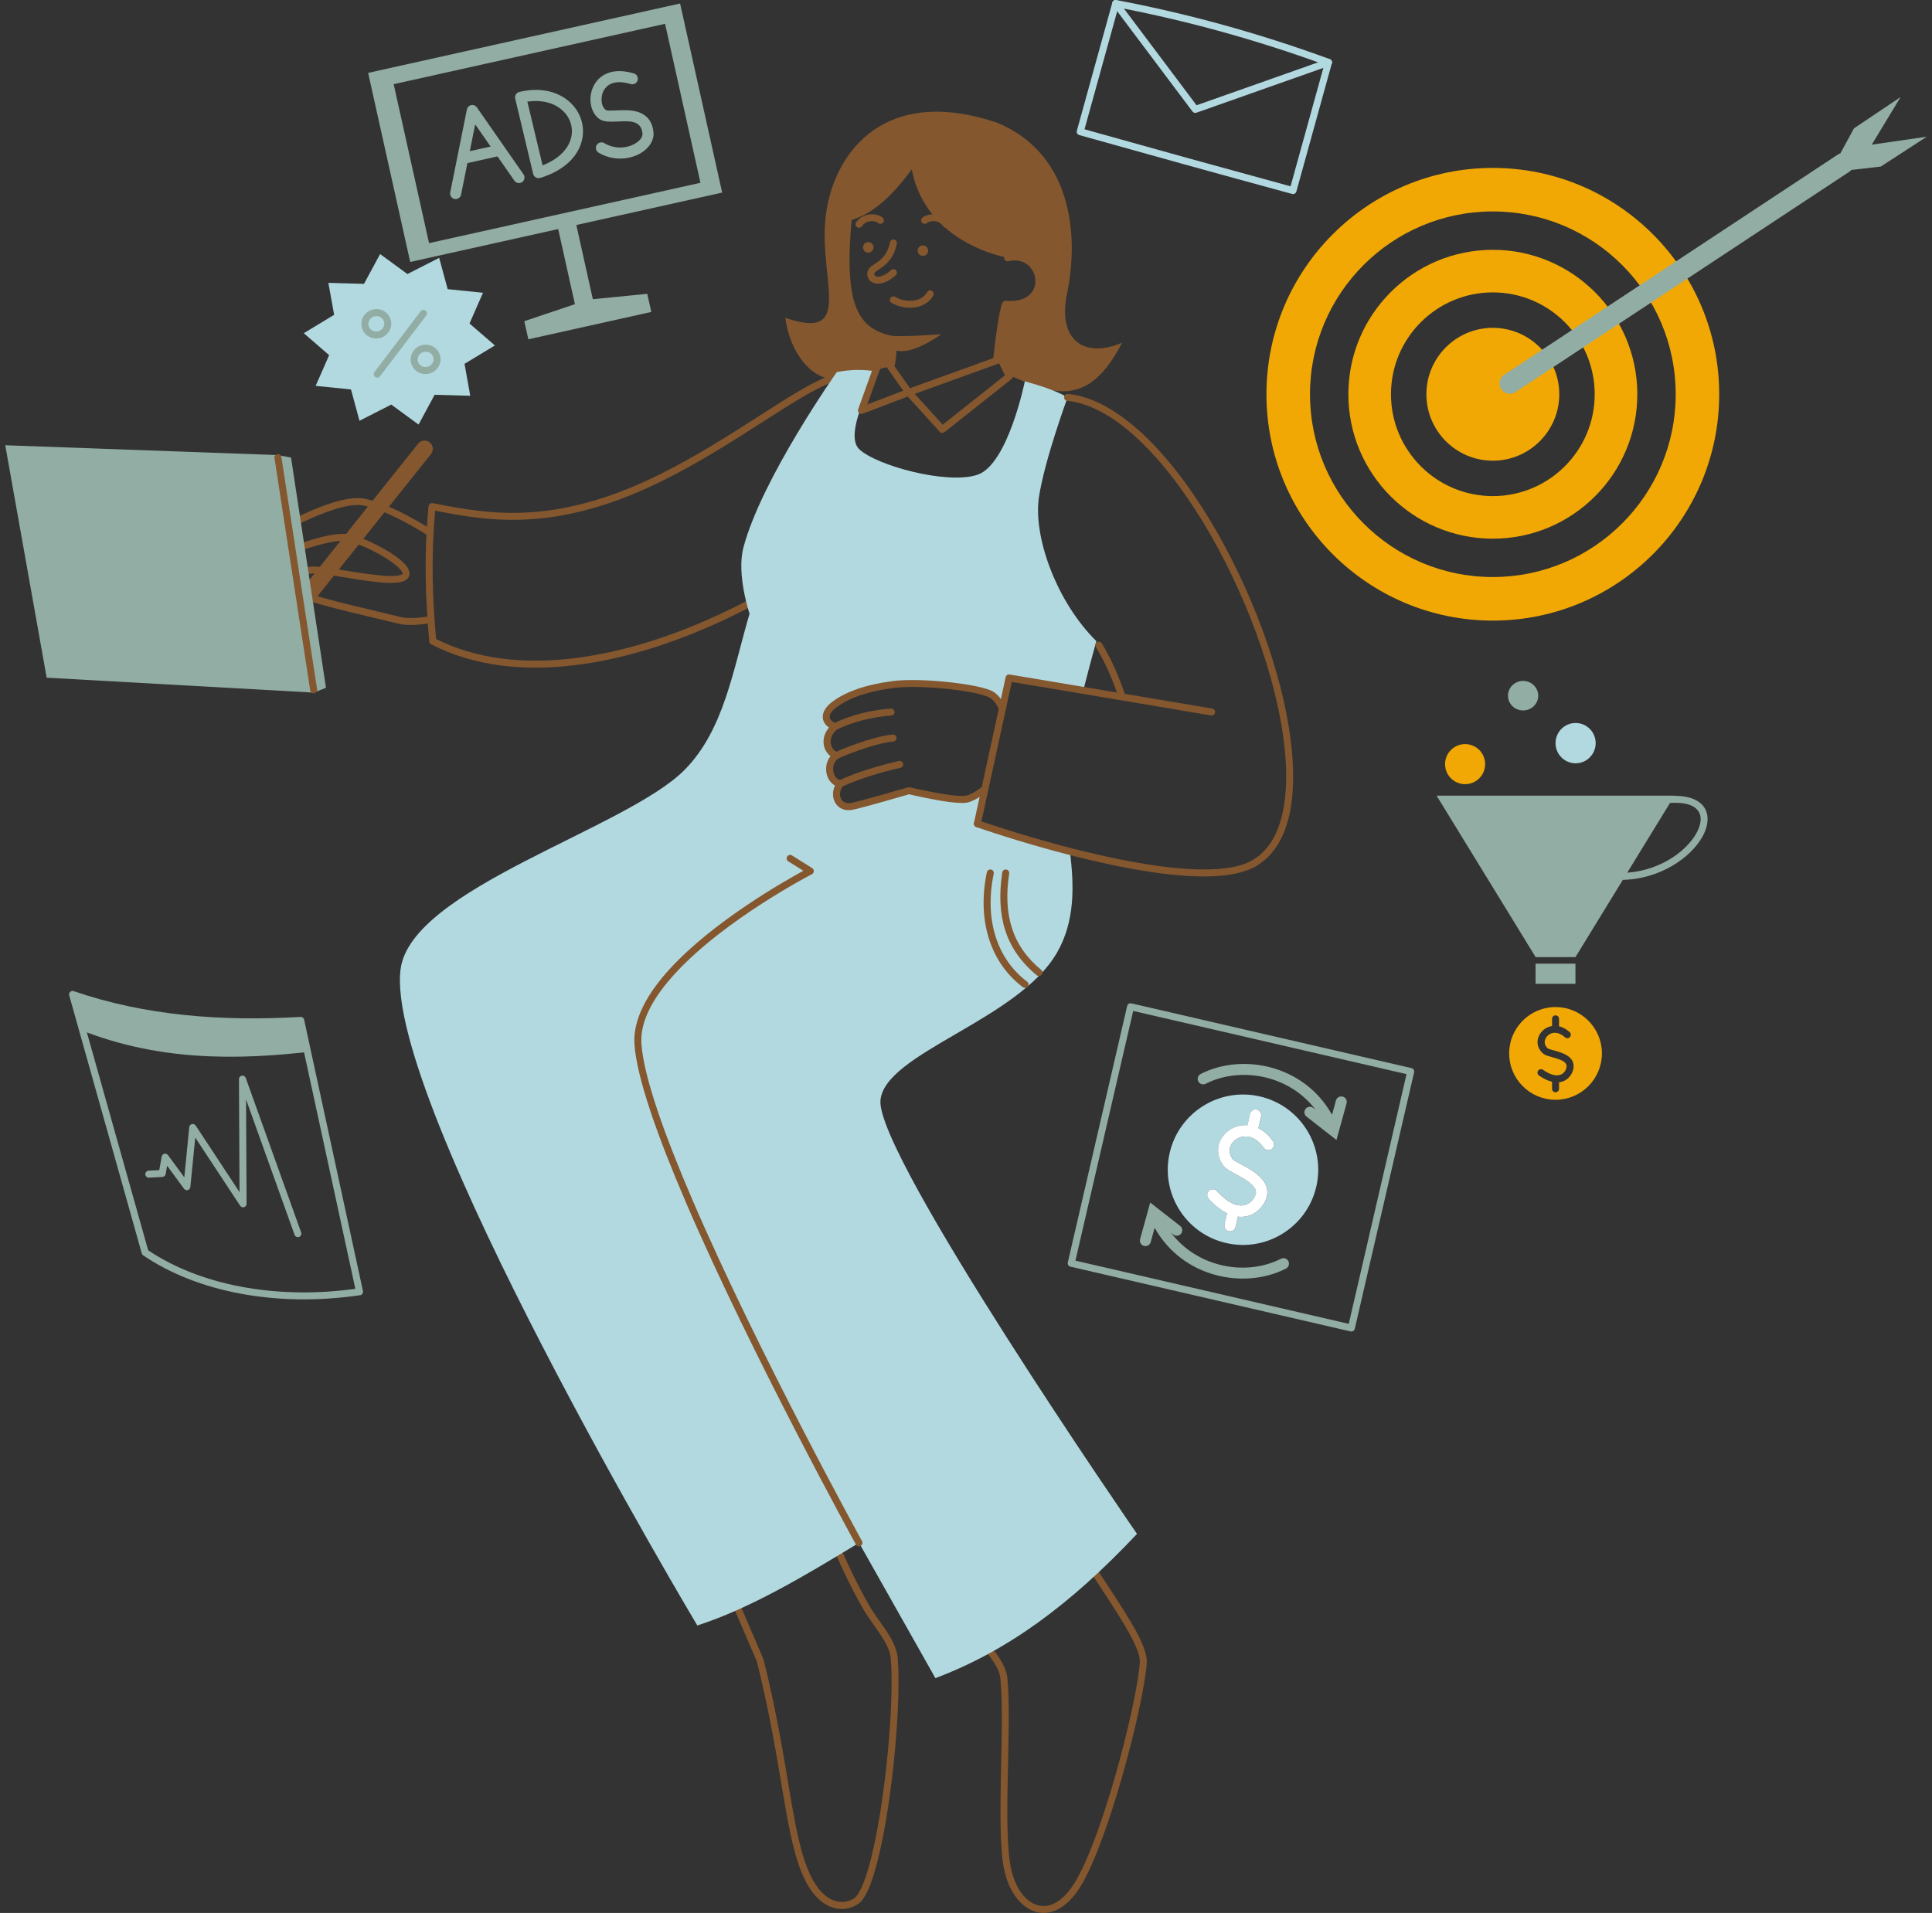 <svg xmlns="http://www.w3.org/2000/svg" xmlns:xlink="http://www.w3.org/1999/xlink" id="Capa_2" data-name="Capa 2" viewBox="0 0 677.84 671.32"><rect x="0" y="0" width="677.84" height="671.32" fill="#333333" stroke="none"/><defs><style>      .cls-1 {        fill: none;      }      .cls-2 {        fill: #fff;      }      .cls-2, .cls-3, .cls-4, .cls-5, .cls-6 {        fill-rule: evenodd;      }      .cls-3, .cls-7 {        fill: #84572e;      }      .cls-4, .cls-8 {        fill: #92ada4;      }      .cls-9, .cls-6 {        fill: #f1a804;      }      .cls-5, .cls-10 {        fill: #b2d9e0;      }      .cls-11 {        clip-path: url(#clippath);      }    </style><clipPath id="clippath"><path class="cls-1" d="M105.51,358.09l20.64,95.22c-29.03,4.27-56.53-1.05-75.22-13.79l-25.46-90.56c25.43,8.74,52.35,10.71,80.05,9.12Z"></path></clipPath></defs><g id="Layer_1" data-name="Layer 1"><g id="Layer5"><path class="cls-3" d="M325.16,78.3c-.54.41-1.31.31-1.72-.23-.41-.54-.31-1.31.23-1.72,2.38-1.83,7.18-1.61,9.3,1.69.36.57.2,1.32-.37,1.69-.57.36-1.33.19-1.69-.38-1.31-2.04-4.27-2.19-5.74-1.06Z"></path><path class="cls-3" d="M297.54,77.55c8.93-2.17,15.91-9.43,22.36-18.09,3.2,16.89,16.93,27.32,33.61,31.02l7.47,1.16,3.49,6.17-3.14,7.13-8.51,1.82-3.01,18.32,1.25.93,3.08,5.66c15.12,6.67,27.67,11.82,39.53-11.41-12.52,5.47-22.8-.17-19.31-17.14,4.39-21.33,1.39-49.41-24.65-60.1-39-13.11-56.87,9.99-59.89,31.92-3.1,22.5,10.67,45.17-14.29,36.6,1.5,12.18,9.72,22.96,18.96,21.29l10.65.07,2.95-4.21,4.72-1.24.63-8.26-10.2-4.7-5.07-9.55-1.14-20.56.5-6.84Z"></path><path class="cls-1" d="M298.7,78.52l-.43,5.88,1.12,20.21,4.75,8.94,9.82,4.53c.47.21.75.69.71,1.21l-.63,8.26c-.04.52-.41.96-.91,1.09l-4.28,1.12-2.7,3.84c-.23.33-.61.53-1.01.52,0,0-10.53-.06-10.53-.06-4.02.69-7.87-.73-11.14-3.57-4.7-4.08-8.2-11.17-9.14-18.81-.05-.42.12-.84.44-1.1.33-.26.77-.34,1.17-.21,3,1.03,5.41,1.6,7.35,1.75,1.72.14,3.02-.05,3.98-.59,1.94-1.09,2.36-3.49,2.39-6.65.06-7.45-2.6-18.8-1.04-30.11,1.87-13.56,9.28-27.52,23.56-33.62,9.46-4.05,21.96-4.66,37.93.71.02,0,.05.02.07.02,26.67,10.95,29.89,39.64,25.39,61.48-1.62,7.86-.23,13.13,3.19,15.76,3.41,2.62,8.66,2.52,14.42,0,.47-.21,1.03-.09,1.38.29.35.38.43.94.2,1.39-4.94,9.67-10.05,14.56-15.34,16.57-7.9,2.99-16.37-.44-25.77-4.59-.25-.11-.45-.29-.58-.54l-2.95-5.42-1.04-.77c-.37-.27-.55-.73-.48-1.18l3.01-18.32c.08-.49.46-.89.95-.99l7.9-1.69,2.64-6-2.9-5.11-6.89-1.08s-.05-.01-.08-.02c-16.3-3.61-29.82-13.51-33.97-29.38-5.99,7.68-12.53,13.94-20.58,16.22ZM297.25,76.36c8.67-2.11,15.4-9.23,21.66-17.63.29-.39.78-.58,1.26-.46.47.11.84.49.93.96,3.1,16.39,16.46,26.44,32.64,30.04l7.43,1.16c.37.05.69.28.88.61l3.49,6.17c.19.34.21.74.06,1.09l-3.14,7.14c-.16.36-.48.62-.86.71l-7.69,1.65-2.75,16.76.65.48c.14.11.26.24.35.4l2.88,5.29c4.33,1.91,8.43,3.67,12.38,4.63,3.87.94,7.57,1.1,11.16-.26,4.33-1.65,8.44-5.47,12.5-12.56-5.51,1.67-10.42,1.13-13.79-1.46-3.97-3.06-5.98-9.09-4.1-18.2,4.29-20.8,1.51-48.26-23.89-58.71-15.21-5.11-27.13-4.62-36.14-.76-13.44,5.75-20.34,18.94-22.1,31.71-1.54,11.19,1.13,22.43,1.07,29.79-.04,4.25-1.04,7.31-3.64,8.77-2.21,1.24-5.79,1.34-11.42-.35,1.15,6.25,4.11,11.93,8.02,15.33,2.71,2.35,5.88,3.59,9.21,2.98.07-.01.15-.02.23-.02l10,.06,2.59-3.69c.17-.24.41-.41.69-.48l3.87-1.01.5-6.55-9.42-4.34c-.24-.11-.44-.3-.57-.54l-5.07-9.54c-.08-.16-.13-.33-.14-.51l-1.14-20.56c0-.05,0-.11,0-.16l.5-6.84c.04-.53.42-.98.93-1.1Z"></path><path class="cls-3" d="M312.02,117.85c5.04.31,13.05-.15,18.27-.58-4.76,3.34-12.62,7.74-17.1,5.22l-1.18-4.65Z"></path><path class="cls-1" d="M312.09,116.63c5,.3,12.93-.15,18.1-.57.55-.05,1.07.28,1.25.81.19.52,0,1.1-.45,1.42-2.96,2.07-7.07,4.52-10.88,5.6-2.81.8-5.47.84-7.52-.32-.29-.16-.51-.44-.59-.76l-1.17-4.65c-.1-.38,0-.78.24-1.08s.63-.46,1.02-.44ZM313.61,119.15s.63,2.5.63,2.5c1.47.61,3.29.42,5.2-.12,2.03-.58,4.14-1.58,6.1-2.68-3.97.24-8.41.4-11.93.3Z"></path><path class="cls-3" d="M296.32,77.45c.06-.68.66-1.17,1.33-1.11.67.06,1.17.65,1.11,1.33-.79,8.8-.92,15.8-.34,21.35.65,6.24,2.18,10.6,4.74,13.6,2.51,2.95,6.01,4.54,10.52,5.38.58.11,1,.62,1,1.21-.02,3.77-.29,7.11-.92,9.77-.16.66-.82,1.06-1.48.91-.66-.15-1.07-.82-.91-1.47.54-2.28.79-5.07.84-8.21-13.49-2.94-18.58-12.78-15.89-42.75Z"></path><path class="cls-3" d="M353.8,91.67c-.66.16-1.32-.24-1.49-.89-.16-.66.24-1.32.89-1.48,8.86-2.2,13.86,5.58,12.21,11.76-1.03,3.88-4.65,7.3-11.77,7-1.09,3.57-2.21,13.08-2.73,18.09-.07.67-.67,1.16-1.35,1.09-.67-.07-1.16-.67-1.09-1.34.59-5.65,1.99-16.84,3.21-19.61.21-.48.7-.78,1.22-.73,6.07.51,9.29-1.96,10.14-5.13,1.23-4.64-2.6-10.4-9.26-8.75Z"></path><circle class="cls-7" cx="323.8" cy="87.96" r="1.84"></circle><path class="cls-1" d="M323.8,84.9c1.69,0,3.07,1.38,3.07,3.07s-1.37,3.07-3.07,3.07-3.07-1.37-3.07-3.07,1.37-3.07,3.07-3.07ZM323.8,87.35c-.34,0-.61.28-.61.61s.27.61.61.61.61-.27.61-.61-.27-.61-.61-.61Z"></path><circle class="cls-7" cx="304.63" cy="86.81" r="1.84"></circle><path class="cls-1" d="M304.63,83.75c1.69,0,3.07,1.38,3.07,3.07s-1.37,3.07-3.07,3.07-3.07-1.37-3.07-3.07,1.37-3.07,3.07-3.07ZM304.63,86.2c-.34,0-.61.28-.61.61s.27.61.61.61.61-.27.61-.61-.27-.61-.61-.61Z"></path><path class="cls-3" d="M312.25,85.01c.14-.66.79-1.09,1.45-.95.66.14,1.09.79.95,1.45-1.22,5.82-4.37,7.77-6.51,9.2-.35.24-.67.45-.93.68-.32.27-.54.54-.44.99.08.32.33.54.68.64.59.17,1.37.06,2.25-.29.91-.36,1.9-1.01,2.92-1.95.5-.46,1.27-.44,1.73.06.46.5.43,1.27-.06,1.74-2.67,2.48-5.27,3.2-7.01,2.92-1.55-.25-2.58-1.2-2.89-2.55-.37-1.6.22-2.61,1.42-3.56,1.71-1.36,5.24-2.57,6.45-8.35Z"></path><path class="cls-3" d="M312.83,106.3c-.58-.34-.78-1.09-.44-1.68.34-.58,1.09-.78,1.68-.44,1.82,1.05,4.16,1.55,6.32,1.3,2.02-.24,3.89-1.13,4.89-2.95.33-.59,1.07-.81,1.66-.48.59.32.81,1.07.48,1.66-1.12,2.05-2.99,3.31-5.15,3.9-3.07.84-6.72.26-9.44-1.31Z"></path><path class="cls-3" d="M309.65,76.35c.54.41.64,1.18.23,1.72-.41.54-1.18.64-1.72.23-1.47-1.13-4.43-.98-5.74,1.06-.36.57-1.12.74-1.69.38-.57-.37-.74-1.12-.37-1.69,2.12-3.31,6.91-3.52,9.3-1.69Z"></path><path class="cls-3" d="M297.27,130.92c.67.1,1.14.72,1.04,1.39-.1.67-.72,1.14-1.39,1.04-1.3-.19-2.89.11-4.75.74-3.06,1.04-6.77,2.98-11.02,5.49-16.94,10-42.26,28.93-69.02,37.51-25.62,8.22-42.87,5.31-59.47,2.14-1.46,17.05-.91,30.61.33,45.01,14.43,7.26,31.36,8.91,48.97,6.69,26.99-3.4,55.57-15.88,79.33-31.35.57-.37,1.33-.21,1.7.36.37.56.21,1.32-.36,1.69-24.06,15.67-53.02,28.29-80.36,31.73-18.37,2.31-36.02.49-51-7.25-.37-.19-.62-.56-.66-.98-1.33-15.16-1.92-29.34-.27-47.46.03-.35.21-.66.48-.87.28-.21.63-.29.97-.22,16.67,3.19,33.81,6.45,59.59-1.81,26.58-8.53,51.7-27.36,68.52-37.29,4.43-2.61,8.3-4.62,11.48-5.7,2.3-.78,4.28-1.08,5.89-.85Z"></path><path class="cls-3" d="M150.98,216.19c.66-.14,1.31.29,1.44.95.13.66-.29,1.31-.96,1.45,0,0-7.11,1.41-11.47.33-7.57-1.89-27.7-6.4-32.86-8.51-3.18-1.31-4.37-3.43-4.38-5.42-.01-2.95,2.78-5.92,6.71-6.17,4.31-.26,17.77,2.86,26.14,3.27,1.97.1,3.64.05,4.78-.28.4-.11.74-.2.85-.46.1-.22-.07-.45-.24-.74-.36-.62-.99-1.28-1.79-1.98-4.12-3.61-12.58-7.78-17.24-8.7-1.94-.38-4.77.02-7.79.73-7.42,1.72-15.9,5.35-15.9,5.35-.04.02-.07.03-.11.04-3.36,1.07-5.83-.49-6.69-2.64-.84-2.11-.2-5,3.01-6.78,0,0,11.05-6.53,21.11-9.88,4.49-1.49,8.79-2.34,11.92-1.82,9.25,1.52,23.7,10.78,23.7,10.78.57.36.73,1.12.37,1.69-.37.57-1.12.74-1.69.36,0,0-13.87-8.95-22.77-10.42-2.83-.46-6.7.38-10.75,1.73-9.84,3.28-20.64,9.66-20.64,9.66,0,0-.02.01-.03.02-1.84,1.02-2.43,2.55-1.95,3.75.46,1.15,1.84,1.78,3.61,1.24.76-.32,9-3.78,16.26-5.47,3.42-.79,6.63-1.18,8.82-.75,4.97.98,13.99,5.41,18.38,9.25,1.26,1.11,2.15,2.18,2.56,3.12.4.91.41,1.75.08,2.47-.36.79-1.15,1.43-2.4,1.79-1.33.38-3.27.49-5.58.37-8.28-.4-21.59-3.53-25.86-3.27-2.49.15-4.41,1.85-4.41,3.71,0,1.22.92,2.36,2.86,3.17,5.1,2.09,25.02,6.53,32.52,8.4,3.95.98,10.39-.35,10.39-.35Z"></path><path class="cls-3" d="M151.22,159.33l-48.15,60.34c-1,1.26-2.83,1.46-4.08.46s-1.46-2.83-.46-4.08l48.15-60.34c1-1.26,2.83-1.46,4.08-.46s1.46,2.83.46,4.08Z"></path><path class="cls-1" d="M152.18,160.09l-48.15,60.34c-1.42,1.78-4.02,2.07-5.81.65s-2.08-4.02-.65-5.8l48.15-60.34c1.42-1.78,4.02-2.07,5.8-.65s2.08,4.02.65,5.81ZM150.26,158.56c.58-.73.46-1.78-.26-2.36s-1.78-.46-2.36.27l-48.15,60.34c-.58.73-.46,1.78.26,2.36s1.78.46,2.36-.27l48.15-60.34Z"></path><path class="cls-3" d="M335.03,567.5l37.33-34.34c.27-.25.65-.36,1.02-.31.37.05.69.28.88.6,8.49,14.95,19.07,29.19,24.46,39.21,2.45,4.56,3.81,8.33,3.62,10.95-1.1,15.31-14.38,66.48-24.61,80.47-3.87,5.3-8.16,7.39-12.06,7.21-5.8-.27-11.04-5.7-13.12-14.13-3.41-13.81.19-50.77-1.56-68.13-.33-3.28-2.92-6.98-5.83-10.3-4.56-5.19-10.03-9.37-10.03-9.37-.29-.22-.46-.56-.48-.92-.02-.36.13-.71.39-.96ZM337.75,568.34c1.89,1.54,5.82,4.9,9.25,8.8,3.28,3.74,6.06,7.98,6.43,11.67,1.74,17.27-1.89,54.05,1.5,67.79,1.77,7.17,5.92,12.04,10.85,12.26,3.26.15,6.73-1.78,9.97-6.21,10.07-13.77,23.07-64.14,24.15-79.2.17-2.31-1.18-5.59-3.34-9.61-5.22-9.71-15.32-23.39-23.66-37.82l-35.15,32.33Z"></path><path class="cls-3" d="M291.16,533.65c3.65,10,9.12,21.78,14.18,30.39,1.88,3.19,4.74,6.65,6.83,10.19,1.5,2.53,2.6,5.11,2.8,7.66,1.24,15.63-1.74,48.52-6.49,68.8-1.24,5.29-2.6,9.73-4.03,12.81-1.06,2.28-2.2,3.85-3.31,4.62-2.47,1.7-5.81,2.42-9.27,1.21-3.27-1.14-6.71-4.05-9.5-9.72-7.05-14.3-7.46-39.01-16.81-76.49l-19.29-44.97c-.16-.36-.13-.78.08-1.11.2-.34.56-.56.95-.59l42.61-3.59c.55-.05,1.06.28,1.25.8ZM289.18,535.37l-39.99,3.38,18.66,43.5c.03.06.05.12.06.18,9.31,37.3,9.65,61.88,16.65,76.1,4.7,9.54,11.25,10.28,15.19,7.57.86-.59,1.66-1.87,2.48-3.63,1.38-2.97,2.68-7.25,3.87-12.34,4.7-20.06,7.66-52.59,6.43-68.05-.22-2.78-1.74-5.58-3.54-8.32-1.93-2.94-4.19-5.81-5.77-8.48-4.98-8.47-10.35-19.99-14.04-29.92Z"></path><path class="cls-5" d="M380.07,242.27l-25.51-4.21-3.34,9.48s-2.59-3.97-4.25-4.64c-5.74-2.32-21.74-3.46-28.45-3.3-5.78.14-12.53,1.31-17.14,2.78-3.85,1.22-8.95,3.92-10.52,6.02-1.33,1.78-1.01,5.12,1.06,6.58-3.11,5.06-1.96,8.05,1.01,10.17-3.17,4.88-1.56,7.67,1.3,9.91-1.9,3.98-.63,6.63,3.24,8.21l21.16-5.5s14.49,3.09,20.87,2.61c1.94-.15,5.01-3.01,5.01-3.01l-1.29,11.48,32.22,10.3c1.37,11.68,1.83,24-4.6,35.17-13.61,23.64-60.42,35.21-61.93,51.79-1.74,19.23,90.01,152.18,90.01,152.18-23.51,24.96-45.46,41.07-70.73,50.63l-26.8-47.5c-19.06,11.6-38.1,22.99-56.74,29.01,0,0-109.97-184.15-104.11-230.27,3.61-28.42,79.36-49.3,99.76-70.1,13.69-13.95,16.83-34.77,22.68-54.69,0,0-4.65-13.77-2.15-23.22,6.38-24.19,32.75-61.56,32.75-61.56,4.69-.94,9.34-1.07,14.36-.15,0,0-12.34,21.41-6.54,27.13,5.79,5.72,30.86,12.63,41.56,9.03,10.7-3.6,16.61-32.79,16.61-32.79,4.95,1.4,10.51,3.07,15.01,5.63,0,0-8.01,21.67-10.05,34.92-2.15,13.96,6.2,36.92,20.13,50.63,0,0-2.13,7.6-4.57,17.25Z"></path><path class="cls-1" d="M379.87,243.47l-24.5-4.04-3,8.51c-.15.44-.55.76-1.01.81-.46.06-.92-.15-1.17-.55,0,0-.89-1.36-1.94-2.58-.59-.69-1.21-1.37-1.74-1.59-5.64-2.28-21.37-3.37-27.96-3.21-5.67.14-12.28,1.29-16.79,2.72-3.62,1.15-8.43,3.61-9.92,5.58-.49.65-.64,1.6-.51,2.51.13.91.54,1.81,1.3,2.34.53.38.67,1.09.34,1.65-1.35,2.19-1.85,3.92-1.61,5.34.22,1.33,1.09,2.33,2.29,3.18.54.38.67,1.11.32,1.66-1.34,2.06-1.75,3.66-1.45,5,.3,1.32,1.28,2.34,2.47,3.28.45.36.6.98.35,1.49-.76,1.59-.97,2.91-.52,4.01.42,1.01,1.38,1.77,2.75,2.38l20.75-5.39c.18-.05.38-.05.56-.01,0,0,14.25,3.07,20.52,2.59.61-.05,1.34-.48,2.02-.92,1.21-.8,2.24-1.75,2.24-1.75.38-.35.93-.43,1.39-.2.46.23.72.72.67,1.23l-1.18,10.49,31.26,10c.46.14.79.54.84,1.02,1.4,11.93,1.82,24.51-4.75,35.92-8.26,14.34-28.54,24.36-43.82,33.64-5.93,3.6-11.08,7.09-14.38,10.71-2.04,2.25-3.35,4.52-3.57,6.93-.15,1.62.46,4.08,1.6,7.25,2.84,7.87,9.05,19.75,16.91,33.38,26.36,45.65,71.28,110.74,71.28,110.74.33.48.28,1.12-.12,1.54-23.66,25.11-45.76,41.32-71.19,50.93-.57.21-1.2-.02-1.5-.55l-26.17-46.39c-18.78,11.42-37.55,22.53-55.92,28.47-.54.18-1.14-.05-1.43-.54,0,0-53.93-90.32-84.28-160.34-13.11-30.25-21.77-56.76-19.99-70.71.61-4.77,3.12-9.36,7.05-13.76,5.7-6.37,14.4-12.38,24.35-18.12,24.45-14.09,56.51-26.51,68.7-38.94,13.47-13.73,16.55-34.19,22.27-53.81-.72-2.31-4.38-14.74-2.06-23.55,6.42-24.35,32.93-61.95,32.93-61.95.18-.26.45-.44.76-.49,4.84-.97,9.64-1.11,14.82-.15.39.07.72.33.89.69.17.36.15.78-.05,1.13,0,0-5.94,10.28-7.54,18.37-.32,1.64-.47,3.18-.33,4.51.12,1.12.45,2.09,1.13,2.77,2.8,2.77,10.3,5.76,18.36,7.69,8.08,1.93,16.75,2.79,21.94,1.05,2.97-1,5.48-4.2,7.62-8.1,5.33-9.68,8.18-23.78,8.18-23.78.07-.34.27-.63.56-.81.29-.18.64-.22.97-.13,5.04,1.42,10.69,3.14,15.28,5.74.52.29.75.93.54,1.49,0,0-7.96,21.52-9.99,34.69-2.11,13.67,6.13,36.14,19.77,49.57.32.32.44.78.32,1.21,0,0-2.12,7.58-4.56,17.22-.16.62-.76,1.01-1.39.91ZM379.16,240.87c1.9-7.45,3.56-13.51,4.11-15.5-13.9-14.04-22.13-37.11-19.97-51.18,1.8-11.65,8.16-29.75,9.75-34.17-3.86-2.03-8.39-3.46-12.58-4.67-.86,3.77-3.65,15.01-8.15,23.18-2.49,4.51-5.54,8.08-8.99,9.24-5.51,1.85-14.72,1.06-23.29-.99-8.59-2.05-16.53-5.38-19.51-8.33-1.97-1.95-2.28-5.48-1.48-9.5,1.29-6.48,5.23-14.31,6.97-17.58-4.05-.55-7.88-.4-11.73.32-2.84,4.08-26.33,38.18-32.28,60.76-2.42,9.17,2.13,22.52,2.13,22.52.08.24.09.49.01.74-5.91,20.12-9.16,41.11-22.98,55.2-12.29,12.53-44.57,25.13-69.23,39.34-9.69,5.58-18.2,11.42-23.75,17.62-3.56,3.99-5.9,8.11-6.45,12.43-1.74,13.71,6.93,39.72,19.81,69.44,28.58,65.95,78.13,149.93,83.63,159.21,18.26-6.07,36.9-17.23,55.56-28.59.28-.18.63-.22.95-.14.32.09.59.29.76.58l26.28,46.58c24.46-9.44,45.81-25.16,68.61-49.23-6.06-8.82-59.51-86.88-80.84-128.28-3.42-6.65-6.02-12.36-7.48-16.71-1.03-3.08-1.49-5.52-1.34-7.17.26-2.89,1.75-5.67,4.19-8.36,3.42-3.77,8.76-7.42,14.92-11.16,14.95-9.08,34.9-18.74,42.97-32.77,6.15-10.68,5.8-22.44,4.53-33.64l-31.47-10.06c-.56-.18-.91-.72-.84-1.3l.96-8.57c-.3.2-.61.39-.92.57-.85.48-1.72.82-2.45.87-5.95.45-18.85-2.14-20.93-2.57l-20.88,5.42c-.26.07-.53.05-.77-.05-2.31-.94-3.79-2.25-4.46-3.87-.59-1.42-.58-3.12.19-5.12-1.3-1.16-2.26-2.48-2.62-4.05-.37-1.62-.13-3.55,1.2-5.92-1.27-1.12-2.12-2.46-2.39-4.07-.27-1.67.09-3.68,1.43-6.14-.8-.89-1.3-2.05-1.46-3.25-.22-1.57.14-3.18.98-4.31,1.67-2.23,7.05-5.15,11.13-6.45,4.7-1.49,11.58-2.69,17.48-2.84,6.82-.16,23.1,1.03,28.94,3.39.62.25,1.37.84,2.08,1.59.47.49.93,1.05,1.34,1.57l2.56-7.28c.2-.56.77-.9,1.36-.81l24.4,4.03Z"></path><path class="cls-4" d="M105.66,432.51c.23.64-.1,1.34-.74,1.57-.64.23-1.34-.1-1.57-.74l-17.02-47.49.18,36.61c0,.54-.35,1.02-.87,1.18-.52.15-1.08-.05-1.38-.5l-15.76-23.93-1.72,17.37c-.05.51-.41.93-.9,1.06-.49.13-1.01-.05-1.31-.46l-5.93-8.07-.52,2.91c-.1.56-.57.98-1.14,1.01l-4.71.24c-.68.04-1.25-.48-1.29-1.16-.04-.68.49-1.25,1.16-1.29l3.74-.19.85-4.77c.09-.48.45-.87.93-.98.48-.11.98.08,1.27.47l5.73,7.81,1.74-17.63c.05-.51.42-.94.93-1.06s1.03.08,1.32.51l15.39,23.37-.2-39.65c0-.59.42-1.11,1.01-1.21s1.17.23,1.37.79l19.44,54.23Z"></path><path class="cls-3" d="M346.25,306.1c.14-.66.79-1.08,1.45-.95.66.14,1.09.79.95,1.45-3.39,16.19,1.25,30.03,11.71,37.88.54.41.65,1.17.24,1.71s-1.17.65-1.72.25c-11.15-8.37-16.25-23.09-12.64-40.35Z"></path><path class="cls-3" d="M351.65,306.17c.1-.67.72-1.13,1.39-1.03.67.1,1.13.72,1.03,1.39-2.14,14.26.88,25.28,11.22,33.83.52.43.59,1.21.16,1.72-.43.52-1.2.59-1.73.16-11.04-9.13-14.36-20.86-12.08-36.08Z"></path><path class="cls-3" d="M315.4,267.06c.66-.15,1.32.27,1.46.93s-.27,1.32-.93,1.46c-7.03,1.58-14.23,3.75-20.6,6.66-.62.28-1.34,0-1.62-.61-.28-.61,0-1.34.61-1.62,6.52-2.97,13.89-5.21,21.08-6.82Z"></path><path class="cls-3" d="M293.89,266.27c-.62.28-1.34.01-1.62-.61-.28-.61-.01-1.34.6-1.62,5.86-2.68,15.51-5.92,20.36-6.26.67-.05,1.26.46,1.31,1.14.05.68-.46,1.26-1.14,1.31-4.65.32-13.89,3.47-19.51,6.04Z"></path><path class="cls-3" d="M293.49,256.12c-.6.3-1.34.06-1.65-.55-.3-.61-.06-1.34.55-1.65,5.98-3,13.25-4.74,20.15-5.25.67-.05,1.26.45,1.31,1.13s-.46,1.26-1.13,1.31c-6.58.48-13.52,2.13-19.23,5Z"></path><path class="cls-3" d="M276.57,302.27c-.57-.36-.75-1.12-.39-1.69.36-.57,1.12-.74,1.69-.38l7.08,4.45c.37.24.59.65.57,1.09-.02.44-.27.84-.66,1.04,0,0-30.43,15.7-47.98,34.83-7.32,7.98-12.43,16.52-11.83,24.79.85,11.7,8.15,32.01,17.91,54.72,22.92,53.32,59.49,119.73,59.49,119.73.33.59.11,1.34-.48,1.66-.59.33-1.34.11-1.67-.48,0,0-36.64-66.54-59.6-119.95-9.9-23.03-17.24-43.65-18.1-55.52-.64-8.84,4.64-18.09,12.47-26.62,15.18-16.54,39.83-30.56,46.79-34.35l-5.3-3.32Z"></path><path class="cls-3" d="M352.25,125.48l2.97,6.05c.25.52.11,1.14-.34,1.5l-23.5,18.64c-.51.4-1.24.34-1.67-.14l-11.24-12.38-15.79,6.04c-.45.17-.95.06-1.3-.27-.34-.34-.46-.84-.3-1.29l5.62-15.63c.14-.39.46-.68.86-.78l3.75-.93c.49-.12,1.01.08,1.3.49l6.66,9.45,31.46-11.37c.59-.21,1.24.05,1.52.62ZM316.9,137.12l-5.81-8.25-2.3.57-4.5,12.5,12.6-4.82ZM320.95,138.23l9.8,10.8,21.83-17.32-2.05-4.18-29.59,10.69Z"></path><path class="cls-3" d="M374.45,140.68c-.67-.06-1.17-.66-1.1-1.34.07-.67.67-1.16,1.34-1.1,11.56,1.12,23.7,9.96,34.88,23.18,16.49,19.51,30.96,48.53,38.52,75.46,5.07,18.06,7.04,35.19,4.52,47.92-1.74,8.78-5.62,15.5-11.96,19.19-5.04,2.92-12.82,3.88-21.89,3.52-13.26-.54-29.32-3.83-43.28-7.41-18.29-4.69-32.96-9.87-32.96-9.87-.64-.22-.97-.92-.75-1.57.22-.64.92-.97,1.56-.75,0,0,14.58,5.14,32.76,9.8,13.79,3.54,29.66,6.81,42.77,7.34,8.51.34,15.84-.45,20.56-3.19,5.78-3.35,9.2-9.55,10.78-17.54,2.47-12.43.48-29.15-4.47-46.78-7.48-26.61-21.75-55.28-38.04-74.54-10.68-12.63-22.19-21.24-33.24-22.32Z"></path><path class="cls-3" d="M344.11,289.33c-.14.66-.8,1.08-1.46.94-.66-.14-1.08-.79-.94-1.46l11.12-51.16c.14-.64.76-1.06,1.4-.95l71.06,11.95c.67.11,1.12.74,1.01,1.41-.11.66-.74,1.12-1.41,1.01l-69.91-11.76-10.88,50.02Z"></path><path class="cls-3" d="M344.78,275.88c.51-.44,1.29-.38,1.73.14.44.52.38,1.29-.14,1.73,0,0-3.83,3.22-6.93,3.88-1.36.29-3.85.15-6.67-.22-5.48-.74-12.27-2.31-13.81-2.67-2.26.65-16.11,4.68-19.76,5.43-2.53.52-4.45-.3-5.64-1.71-1.43-1.7-1.77-4.37-.6-6.8-1.21-.65-2.12-1.78-2.64-3.13-.86-2.24-.61-5.09,1.05-7.15-2.97-2.37-3.31-6.78-.51-10.06-1.42-.97-2.15-2.25-2.2-3.61-.07-1.69.96-3.7,3.54-5.58,4.54-3.3,11.08-5.8,20.93-7.11,9.24-1.24,28.59.78,34.48,3.27,3.63,1.54,5.21,6.11,5.21,6.11.22.64-.13,1.34-.77,1.55-.64.22-1.34-.13-1.55-.77,0,0-1.12-3.48-3.84-4.64-5.67-2.39-24.3-4.29-33.2-3.1-9.32,1.24-15.52,3.54-19.81,6.66-1.69,1.24-2.58,2.4-2.53,3.51.04.99.91,1.72,2.27,2.27.4.16.69.53.76.96.06.44-.11.86-.45,1.14-3.09,2.46-2.98,6.64.18,8.06.4.18.67.55.71.99.05.44-.14.86-.49,1.12-1.82,1.33-2.16,3.72-1.47,5.51.41,1.08,1.22,1.97,2.38,2.13.43.06.8.35.96.76.16.41.1.86-.17,1.21-1.35,1.71-1.41,3.85-.34,5.13.68.81,1.81,1.18,3.27.88,3.94-.81,19.88-5.48,19.88-5.48.21-.06.42-.06.63-.01,0,0,7.77,1.87,13.88,2.69,2.47.33,4.64.51,5.83.25,2.63-.55,5.85-3.34,5.85-3.34Z"></path><path class="cls-3" d="M384.48,227.05c-.35-.58-.16-1.34.42-1.68.58-.35,1.33-.16,1.68.42,3.78,6.29,6.02,11.9,8.24,18.16.23.64-.11,1.34-.75,1.56-.64.23-1.34-.11-1.56-.74-2.16-6.11-4.34-11.58-8.03-17.72Z"></path><path class="cls-6" d="M523.76,58.93c43.84,0,79.42,35.59,79.42,79.43s-35.59,79.43-79.42,79.43-79.43-35.59-79.43-79.43,35.59-79.43,79.43-79.43ZM523.76,74.2c-35.41,0-64.15,28.74-64.15,64.15s28.75,64.15,64.15,64.15,64.16-28.75,64.16-64.15-28.75-64.15-64.16-64.15ZM523.76,87.67c27.97,0,50.69,22.72,50.69,50.69s-22.71,50.68-50.69,50.68-50.69-22.71-50.69-50.68,22.71-50.69,50.69-50.69ZM523.76,102.61c-19.73,0-35.74,16.02-35.74,35.75s16.02,35.74,35.74,35.74,35.74-16.02,35.74-35.74-16.02-35.75-35.74-35.75ZM523.76,115.05c12.86,0,23.31,10.45,23.31,23.31s-10.44,23.31-23.31,23.31-23.31-10.45-23.31-23.31,10.44-23.31,23.31-23.31Z"></path><path class="cls-1" d="M523.76,57.09c44.85,0,81.26,36.41,81.26,81.27s-36.41,81.27-81.26,81.27-81.26-36.42-81.26-81.27,36.41-81.27,81.26-81.27ZM523.76,60.76c-42.82,0-77.59,34.77-77.59,77.59s34.77,77.59,77.59,77.59,77.59-34.76,77.59-77.59-34.77-77.59-77.59-77.59ZM523.76,72.36c36.42,0,65.99,29.57,65.99,65.99s-29.57,65.99-65.99,65.99-65.99-29.57-65.99-65.99,29.57-65.99,65.99-65.99ZM523.76,76.04c-34.39,0-62.32,27.92-62.32,62.32s27.92,62.31,62.32,62.31,62.32-27.92,62.32-62.31-27.92-62.32-62.32-62.32ZM523.76,85.83c28.99,0,52.52,23.54,52.52,52.52s-23.54,52.52-52.52,52.52-52.52-23.54-52.52-52.52,23.54-52.52,52.52-52.52ZM523.76,89.51c-26.96,0-48.85,21.89-48.85,48.85s21.89,48.84,48.85,48.84,48.85-21.88,48.85-48.84-21.89-48.85-48.85-48.85ZM523.76,100.77c20.74,0,37.58,16.84,37.58,37.58s-16.84,37.58-37.58,37.58-37.58-16.84-37.58-37.58,16.84-37.58,37.58-37.58ZM523.76,104.45c-18.71,0-33.91,15.19-33.91,33.91s15.19,33.91,33.91,33.91,33.91-15.2,33.91-33.91-15.19-33.91-33.91-33.91ZM523.76,113.21c13.88,0,25.15,11.27,25.15,25.15s-11.27,25.14-25.15,25.14-25.15-11.27-25.15-25.14,11.27-25.15,25.15-25.15ZM523.76,116.89c-11.85,0-21.47,9.62-21.47,21.47s9.62,21.47,21.47,21.47,21.47-9.62,21.47-21.47-9.62-21.47-21.47-21.47Z"></path><path class="cls-4" d="M648.83,60.27l-117.13,77.32c-1.67,1.1-3.91.64-5.01-1.03s-.65-3.92,1.02-5.02l117.13-77.32c1.67-1.1,3.92-.64,5.02,1.03s.64,3.92-1.03,5.02Z"></path><path class="cls-1" d="M649.84,61.8l-117.13,77.32c-2.51,1.66-5.9.96-7.56-1.55s-.97-5.91,1.54-7.56l117.13-77.32c2.51-1.66,5.9-.96,7.56,1.55s.97,5.9-1.54,7.56ZM647.82,58.73c.82-.54,1.05-1.65.51-2.47s-1.65-1.05-2.47-.51l-117.13,77.32c-.82.54-1.04,1.64-.5,2.47s1.65,1.05,2.46.51l117.13-77.32Z"></path><g><path class="cls-4" d="M238.61,1.23l14.76,66.35-109.45,24.35-14.76-66.35L238.61,1.23ZM233.34,8.36l-95.22,21.18,12.41,55.79,95.22-21.18-12.41-55.79Z"></path><path class="cls-1" d="M239.81.97l14.76,66.35c.15.66-.27,1.31-.93,1.46l-109.45,24.35c-.66.15-1.32-.27-1.46-.93l-14.76-66.35c-.15-.66.27-1.32.93-1.47L238.35.03c.66-.15,1.32.27,1.46.93ZM237.68,2.69l-107.06,23.81,14.23,63.96,107.06-23.81-14.23-63.96ZM234.54,8.09l12.41,55.79c.15.66-.27,1.31-.93,1.46l-95.22,21.18c-.66.15-1.32-.27-1.46-.93l-12.41-55.79c-.15-.66.27-1.31.93-1.46L233.07,7.17c.66-.15,1.32.27,1.46.93ZM232.41,9.82l-92.83,20.65,11.88,53.4,92.83-20.65-11.88-53.4Z"></path><rect class="cls-8" x="198.82" y="76.16" width="6.52" height="34.5" transform="translate(-15.46 46.11) rotate(-12.54)"></rect><path class="cls-1" d="M202.71,75.6l7.49,33.68c.15.66-.27,1.32-.93,1.46l-6.36,1.42c-.66.15-1.32-.27-1.46-.93l-7.49-33.68c-.15-.66.27-1.32.93-1.46l6.36-1.42c.66-.15,1.32.27,1.46.93ZM200.58,77.33l-3.97.88,6.96,31.28,3.97-.88-6.96-31.28Z"></path><path class="cls-4" d="M228.51,109.47l-43.14,9.6-1.42-6.36,18.68-6.27,4.88-1.39,19.58-1.94,1.42,6.36Z"></path><path class="cls-1" d="M228.78,110.67l-43.14,9.6c-.66.15-1.31-.27-1.46-.93l-1.42-6.36c-.14-.61.21-1.23.8-1.43l18.68-6.27s.03-.01.05-.02l4.88-1.39c.07-.02.14-.03.22-.04l19.58-1.94c.61-.06,1.18.35,1.32.95l1.42,6.36c.15.66-.27,1.32-.93,1.46ZM227.05,108.54l-.91-4.11-18.4,1.82-4.74,1.35-17.6,5.91.91,4.09,40.74-9.06Z"></path><path class="cls-4" d="M161.78,68.29c-.21,1.05-1.24,1.74-2.29,1.53-1.05-.21-1.74-1.23-1.53-2.29l5.85-29.12c.15-.77.75-1.37,1.51-1.52.76-.16,1.55.15,1.99.79l16.37,23.51c.61.88.4,2.1-.49,2.71-.88.61-2.1.4-2.71-.49l-13.76-19.76-4.95,24.65Z"></path><path class="cls-4" d="M163.33,57.38c-1.05.23-2.09-.44-2.33-1.48s.43-2.09,1.48-2.32l11.31-2.52c1.05-.23,2.09.43,2.32,1.48s-.43,2.1-1.48,2.33l-11.31,2.52Z"></path><path class="cls-4" d="M182.21,32.26c11.71-2.77,19.77,2.96,21.82,10.1,2.04,7.12-1.72,16.16-14.5,20.08-.51.16-1.07.09-1.54-.17-.47-.26-.8-.71-.93-1.24l-6.3-26.43c-.12-.5-.04-1.03.24-1.47.27-.44.71-.75,1.21-.87ZM185.03,35.68l5.33,22.35c8.49-3.29,11.42-9.41,9.93-14.6-1.48-5.15-7.17-8.96-15.26-7.76Z"></path><path class="cls-4" d="M222.41,25.77c1.03.31,1.61,1.4,1.3,2.43-.31,1.03-1.4,1.61-2.43,1.3-3.08-.93-5.42-.84-7.11,0-2.29,1.11-3.21,3.55-3.11,5.7.06,1.39.52,2.72,1.48,3.39.36.25.95.2,1.63.21,1.76.02,3.97-.2,6.08-.11,2.6.13,5.04.78,6.73,2.44,1.18,1.16,2.05,2.83,2.29,5.28.27,2.7-1.36,5.42-4.26,7.21-3.79,2.34-9.74,3.09-14.99-.04-.92-.55-1.23-1.75-.68-2.67.55-.92,1.74-1.23,2.67-.68,3.84,2.29,8.19,1.79,10.96.07,1.48-.91,2.57-2.13,2.43-3.51-.42-4.31-4.1-4.3-7.3-4.21-1.74.04-3.42.18-4.75.09-1.28-.08-2.32-.39-3.03-.88-1.75-1.2-2.89-3.41-3.12-5.91-.33-3.53,1.14-7.55,4.72-9.6,2.41-1.38,5.85-1.91,10.49-.5Z"></path></g><g><path class="cls-5" d="M133.36,89.16l9.58,7.01,11.14-5.68,2.99,10.99,12.39,1.26-4.73,10.78,8.9,7.71-10.65,6.45,2.01,11.21-12.5-.34-5.64,10.44-9.58-7.01-11.14,5.68-2.99-10.99-12.39-1.26,4.73-10.78-8.9-7.7,10.65-6.45-2.02-11.21,12.5.34,5.64-10.44Z"></path><path class="cls-1" d="M134.08,88.17s8.97,6.57,8.97,6.57l10.47-5.34c.33-.17.71-.18,1.05-.03.34.15.59.44.69.8l2.77,10.18,11.55,1.17c.39.04.74.27.94.6.2.34.22.76.06,1.11l-4.37,9.95,8.22,7.12c.3.25.45.64.42,1.03-.03.39-.25.74-.59.95l-9.93,6.01,1.87,10.39c.07.36-.04.74-.28,1.01-.24.28-.59.44-.96.43l-11.75-.32-5.28,9.77c-.17.32-.46.54-.81.62s-.71,0-.99-.21l-8.97-6.56-10.47,5.34c-.33.16-.72.17-1.05.02-.34-.14-.59-.44-.69-.8l-2.77-10.18-11.55-1.17c-.39-.04-.74-.26-.94-.6-.2-.34-.22-.75-.06-1.11l4.37-9.96-8.22-7.11c-.3-.25-.45-.64-.42-1.03.03-.39.25-.74.59-.95l9.93-6.01-1.87-10.39c-.07-.36.04-.73.28-1.01.24-.28.59-.44.96-.43l11.75.32,5.28-9.78c.17-.31.46-.53.81-.61s.71,0,.99.2ZM133.77,90.98l-4.97,9.2c-.22.41-.65.66-1.11.64l-10.99-.3,1.75,9.73c.09.5-.14,1-.57,1.26l-9.21,5.58,7.63,6.6c.41.35.54.93.32,1.42l-4.06,9.24,10.71,1.08c.5.05.93.41,1.06.9l2.6,9.54,9.8-4.99c.41-.21.91-.17,1.28.1l8.44,6.18,4.97-9.21c.22-.4.65-.65,1.11-.64l10.99.31-1.75-9.73c-.09-.5.14-1.01.57-1.27l9.21-5.57-7.63-6.6c-.41-.36-.54-.93-.32-1.42l4.05-9.24-10.71-1.09c-.5-.05-.93-.41-1.06-.9l-2.6-9.54-9.8,4.99c-.41.21-.91.17-1.28-.1l-8.44-6.17Z"></path><path class="cls-4" d="M133.33,132.04c-.41.53-1.18.64-1.72.23-.54-.41-.64-1.18-.23-1.72l16.22-21.32c.41-.53,1.18-.64,1.72-.23.54.41.64,1.18.23,1.72l-16.22,21.32Z"></path><path class="cls-4" d="M130.9,108.6c2.84-.64,5.63,1.1,6.26,3.87.62,2.76-1.16,5.54-3.99,6.18s-5.64-1.1-6.26-3.87,1.16-5.54,3.99-6.18ZM131.44,111c-1.5.34-2.47,1.79-2.14,3.25s1.83,2.35,3.33,2.01,2.47-1.78,2.14-3.24-1.83-2.35-3.33-2.01Z"></path><path class="cls-4" d="M148.19,121.09c2.84-.64,5.63,1.1,6.26,3.87s-1.16,5.54-3.99,6.18-5.64-1.1-6.26-3.87,1.16-5.54,3.99-6.18ZM148.72,123.48c-1.5.34-2.47,1.79-2.14,3.25s1.83,2.35,3.33,2.01,2.47-1.78,2.14-3.24-1.83-2.35-3.33-2.01Z"></path></g><path class="cls-4" d="M647.65,56.71l-1.94-2.91,4.75-8.75,16.36-10.99-10.11,16.7,19.29-2.78-16.13,10.47-10.31,1.19-1.91-2.93Z"></path><path class="cls-1" d="M646.11,57.72l-1.93-2.9c-.38-.57-.41-1.3-.09-1.9l4.75-8.75c.14-.26.35-.48.59-.65l16.37-10.99c.71-.48,1.67-.4,2.29.19.62.6.75,1.55.3,2.28l-8.09,13.37,15.44-2.23c.85-.12,1.68.36,1.98,1.17.3.81,0,1.72-.72,2.19l-16.13,10.47c-.24.16-.51.25-.79.29l-10.31,1.19c-.69.08-1.37-.24-1.75-.82l-1.91-2.92ZM649.18,55.7l1.3,1.97,8.75-1.01,8.75-5.68-11.01,1.59c-.7.1-1.4-.21-1.79-.81-.39-.59-.41-1.36-.04-1.97l5.8-9.59-9.09,6.1-4.01,7.38,1.32,1.98v.02Z"></path><path class="cls-4" d="M102.11,160.58l12.26,80.8-4.33,1.68-93.67-5.24L1.84,156.25l95.67,3.46,4.6.87Z"></path><path class="cls-1" d="M103.93,160.3l12.26,80.81c.13.85-.35,1.68-1.15,1.99l-4.33,1.67c-.24.1-.51.14-.77.12l-93.67-5.23c-.85-.05-1.56-.68-1.71-1.52L.03,156.57c-.1-.55.06-1.11.42-1.53.36-.42.9-.65,1.45-.63l95.67,3.46c.09,0,.18.01.27.03l4.6.86c.77.15,1.36.76,1.48,1.53ZM100.49,162.14l-3.18-.6-93.26-3.38,13.87,77.9,91.82,5.13,2.59-1-11.84-78.06Z"></path><path class="cls-3" d="M96.3,160.77c-.1-.67.36-1.29,1.03-1.4.67-.1,1.29.36,1.4,1.02l12.52,81.49c.1.66-.36,1.29-1.02,1.39-.67.11-1.29-.35-1.4-1.02l-12.52-81.48Z"></path><path class="cls-5" d="M467.28,22.21l-12.45,45c-.18.65-.85,1.03-1.5.85-25.61-6.97-50.44-13.85-74.67-20.66-.65-.18-1.03-.85-.85-1.5L390.26.9c.17-.61.78-.99,1.41-.88,24.87,4.71,49.82,11.55,74.85,20.71.6.22.93.86.76,1.48ZM464.62,22.65c-24.17-8.79-48.27-15.4-72.29-20.01l-11.83,42.73c23.48,6.6,47.52,13.26,72.29,20.01l11.83-42.73Z"></path><path class="cls-5" d="M390.47,1.96c-.41-.54-.3-1.31.24-1.72s1.31-.3,1.72.24l27.38,36.46,45.89-16.21c.64-.23,1.34.11,1.56.75.23.63-.11,1.34-.75,1.56l-46.74,16.51c-.51.18-1.07.01-1.39-.42L390.47,1.96Z"></path><circle class="cls-9" cx="514.03" cy="268.16" r="7.03"></circle><path class="cls-1" d="M514.03,259.91c4.55,0,8.25,3.69,8.25,8.25s-3.7,8.25-8.25,8.25-8.25-3.69-8.25-8.25,3.7-8.25,8.25-8.25ZM514.03,262.35c-3.2,0-5.8,2.6-5.8,5.81s2.6,5.8,5.8,5.8,5.8-2.6,5.8-5.8-2.6-5.81-5.8-5.81Z"></path><ellipse class="cls-8" cx="534.38" cy="244.14" rx="5.31" ry="5.18"></ellipse><path class="cls-1" d="M534.38,237.74c3.62,0,6.54,2.88,6.54,6.41s-2.92,6.4-6.54,6.4-6.54-2.88-6.54-6.4,2.92-6.41,6.54-6.41ZM534.38,240.19c-2.25,0-4.09,1.76-4.09,3.95s1.84,3.95,4.09,3.95,4.09-1.76,4.09-3.95-1.84-3.95-4.09-3.95Z"></path><ellipse class="cls-10" cx="552.8" cy="260.79" rx="7.04" ry="7.07"></ellipse><path class="cls-1" d="M552.8,252.49c4.56,0,8.26,3.72,8.26,8.3s-3.7,8.29-8.26,8.29-8.26-3.72-8.26-8.29,3.7-8.3,8.26-8.3ZM552.8,254.94c-3.21,0-5.81,2.62-5.81,5.85s2.6,5.84,5.81,5.84,5.81-2.62,5.81-5.84-2.6-5.85-5.81-5.85Z"></path><path class="cls-4" d="M587.49,279.22l-34.75,56.67h-13.96l-34.75-56.67h83.46ZM552.74,338.18v7.06h-13.99v-7.06h13.99Z"></path><path class="cls-1" d="M553.17,337.03c.46.17.79.62.79,1.15v7.06c0,.68-.55,1.23-1.23,1.23h-13.99c-.68,0-1.23-.55-1.23-1.23v-7.06c0-.53.34-.98.81-1.15-.24-.1-.46-.27-.6-.5l-34.75-56.67c-.23-.38-.24-.85-.02-1.24.22-.39.63-.62,1.07-.62h83.46c.44,0,.85.24,1.06.62.22.39.21.86-.02,1.24l-34.75,56.67c-.14.24-.36.41-.61.51ZM551.51,339.41h-11.54v4.61h11.54v-4.61ZM585.3,280.44h-79.08l33.24,54.22h12.59l33.25-54.22Z"></path><path class="cls-4" d="M584.61,281.88c-.67.07-1.27-.42-1.34-1.09-.06-.68.43-1.28,1.1-1.34,7.14-.71,11.37.95,13.33,3.57,2.04,2.73,1.81,6.65-.44,10.67-4.11,7.31-14.98,15.02-28.6,15.1-.68,0-1.23-.54-1.23-1.22,0-.68.54-1.23,1.22-1.23,12.59-.07,22.69-7.1,26.48-13.85,1.69-3.02,2.14-5.95.61-8-1.62-2.17-5.21-3.19-11.12-2.6Z"></path><path class="cls-1" d="M105.51,358.09l20.64,95.22c-29.03,4.27-56.53-1.05-75.22-13.79l-25.46-90.56c25.43,8.74,52.35,10.71,80.05,9.12Z"></path><g class="cls-11"><path class="cls-4" d="M25.46,360.29c28.98,12.34,57.93,11.83,85.07,8.58l-2.61-18.24-86.83-5.15,4.37,14.81Z"></path></g><path class="cls-4" d="M106.7,357.84l20.64,95.22c.07.33,0,.68-.19.95-.19.28-.49.47-.83.52-29.37,4.31-57.19-1.11-76.09-13.99-.24-.16-.41-.41-.49-.68l-25.46-90.55c-.12-.44,0-.91.34-1.22.33-.31.81-.42,1.24-.27,25.28,8.69,52.04,10.64,79.58,9.05.6-.03,1.14.38,1.27.96ZM104.53,359.38c-26.69,1.45-52.65-.44-77.26-8.5,3.9,13.88,24.71,87.89,24.72,87.89,18.18,12.21,44.66,17.37,72.68,13.52l-20.14-92.91Z"></path><path class="cls-6" d="M545.76,353.41c8.98,0,16.27,7.29,16.27,16.27s-7.29,16.27-16.27,16.27-16.27-7.29-16.27-16.27,7.29-16.27,16.27-16.27ZM544.53,379.63v2.47c0,.68.55,1.22,1.23,1.22s1.23-.55,1.23-1.22v-2.29c.18-.02.36-.05.53-.08,3.04-.62,4.42-3.41,4.57-5.16.19-2.25-1.18-3.71-3.16-4.66-1.4-.68-3.11-1.09-4.46-1.48-.64-.18-1.18-.31-1.44-.54-2.25-1.95-.63-5.03,1.95-5.41,1.24-.18,2.67.25,4.09,1.54.5.45,1.28.42,1.73-.08.45-.51.42-1.28-.09-1.74-1.25-1.12-2.51-1.77-3.72-2.05v-2.61c0-.68-.55-1.22-1.23-1.22s-1.23.55-1.23,1.22v2.52c-4.52.72-7.1,6.23-3.13,9.68.31.26.79.52,1.42.74,1.04.36,2.56.69,3.98,1.19.7.25,1.36.54,1.9.92.58.42,1,.96.93,1.75-.08,1.01-.87,2.61-2.61,2.96-1.37.28-3.22-.19-5.68-1.88-.56-.38-1.32-.24-1.7.32-.38.56-.24,1.32.32,1.71,1.74,1.19,3.26,1.86,4.57,2.17Z"></path><path class="cls-1" d="M545.76,352.19c9.65,0,17.49,7.84,17.49,17.49s-7.84,17.49-17.49,17.49-17.49-7.84-17.49-17.49,7.84-17.49,17.49-17.49ZM545.76,354.63c-8.3,0-15.04,6.74-15.04,15.04s6.74,15.04,15.04,15.04,15.04-6.74,15.04-15.04-6.74-15.04-15.04-15.04ZM543.78,366.95c.08.02.63.2,1.01.31,1.4.4,3.19.84,4.65,1.55,2.46,1.19,4.08,3.06,3.85,5.87-.17,2.04-1.72,5.23-5.09,6.15v1.28c0,1.35-1.1,2.45-2.45,2.45-.17,0-.33-.02-.49-.05l-.46-.15c-.29-.12-.56-.3-.78-.52-.22-.22-.4-.48-.52-.78l-.14-.46c-.03-.16-.05-.32-.05-.49v-1.54c-1.21-.4-2.55-1.06-4.04-2.08-1.12-.76-1.4-2.29-.64-3.41.1-.14.2-.27.32-.38l.38-.3c.27-.17.56-.29.87-.35.31-.05.63-.05.94.01l.46.14c.15.06.3.14.43.24,2.07,1.42,3.59,1.93,4.74,1.69,1.09-.22,1.58-1.23,1.63-1.86.03-.31-.19-.49-.42-.66-.45-.32-1.02-.56-1.6-.76-1.41-.51-2.93-.83-3.97-1.19-.8-.28-1.42-.63-1.81-.98-4.53-3.93-2.14-10.08,2.7-11.57v-1.55c0-.16.02-.33.05-.49l.14-.46c.12-.29.3-.56.52-.78.22-.22.49-.41.78-.53l.46-.14c.16-.04.32-.05.49-.05,1.35,0,2.45,1.1,2.45,2.45v1.7c1.09.39,2.21,1.05,3.32,2.05,1,.91,1.08,2.46.17,3.46-.11.13-.24.24-.37.34l-.42.25c-.29.13-.6.21-.91.22-.31.02-.63-.03-.93-.14l-.44-.21c-.14-.08-.27-.18-.4-.29-1.08-.98-2.15-1.38-3.09-1.24-1.57.23-2.69,2.04-1.36,3.24ZM544.73,361.29s.04,0,.06,0c1.53-.22,3.33.25,5.09,1.85-1.06-.96-2.14-1.52-3.17-1.77-.56-.13-.95-.62-.95-1.19v-.09c0,.61-.44,1.12-1.03,1.21ZM544.9,378.46c.51.16.86.64.86,1.17v.18c0-.62.47-1.15,1.09-1.22-.58.06-1.23.04-1.95-.13Z"></path><g><path class="cls-5" d="M442.05,384.78c14.19,3.28,23.05,17.47,19.77,31.66-3.28,14.19-17.47,23.05-31.66,19.77-14.19-3.28-23.05-17.47-19.77-31.66,3.28-14.19,17.47-23.05,31.66-19.77ZM430.52,425.78l-.9,3.91c-.25,1.07.42,2.14,1.49,2.38s2.14-.42,2.39-1.49l.84-3.63c.29.04.58.06.86.07,5.03.13,8.23-3.77,9.1-6.49,1.12-3.49-.51-6.3-3.29-8.52-1.97-1.58-4.53-2.86-6.51-3.96-.94-.52-1.75-.92-2.08-1.37-2.85-3.91.85-8.18,5.06-7.83,2.02.16,4.13,1.38,5.91,3.93.63.9,1.87,1.13,2.77.5.9-.63,1.13-1.88.5-2.78-1.56-2.23-3.33-3.71-5.13-4.6l.96-4.13c.25-1.07-.42-2.14-1.49-2.38s-2.14.42-2.38,1.49l-.92,3.98c-7.41-.52-13.5,7.25-8.48,14.16.39.53,1.06,1.12,1.97,1.69,1.51.96,3.8,2.02,5.85,3.34,1.01.65,1.96,1.35,2.67,2.16.77.87,1.22,1.89.83,3.11-.5,1.56-2.33,3.8-5.2,3.72-2.27-.07-5.02-1.48-8.29-5.05-.74-.81-2-.86-2.81-.12-.81.74-.86,2-.12,2.81,2.31,2.51,4.47,4.13,6.44,5.09Z"></path><path class="cls-1" d="M442.32,383.59c14.85,3.43,24.12,18.28,20.69,33.13-3.44,14.85-18.28,24.12-33.13,20.68-14.85-3.43-24.12-18.28-20.69-33.13,3.44-14.85,18.28-24.12,33.13-20.68ZM441.77,385.98c-13.53-3.13-27.06,5.31-30.19,18.84-3.13,13.53,5.31,27.06,18.85,30.19,13.53,3.13,27.06-5.32,30.19-18.85,3.13-13.53-5.32-27.06-18.85-30.19ZM435.29,428.26l-.6,2.6c-.4,1.73-2.13,2.8-3.85,2.4s-2.81-2.12-2.41-3.85l.69-2.99c-1.84-1.04-3.83-2.62-5.94-4.91-1.2-1.31-1.11-3.34.19-4.54,1.31-1.21,3.34-1.12,4.54.19,2.95,3.22,5.37,4.6,7.42,4.66,2.22.06,3.62-1.67,4-2.87.25-.78-.1-1.39-.58-1.94-.64-.73-1.5-1.36-2.41-1.94-2.05-1.31-4.34-2.38-5.84-3.33-1.07-.68-1.85-1.38-2.3-2-5.46-7.5.59-15.94,8.5-16.12l.7-3.01c.4-1.73,2.13-2.81,3.86-2.41,1.73.4,2.81,2.13,2.41,3.86l-.74,3.22c1.66.98,3.28,2.45,4.73,4.53,1.01,1.46.65,3.46-.8,4.48-1.46,1.01-3.46.65-4.47-.81-1.52-2.18-3.28-3.27-5-3.41-3.21-.26-6.13,2.91-3.97,5.89.09.13.26.22.46.34.35.21.77.43,1.23.69,2.04,1.13,4.66,2.45,6.68,4.07,3.2,2.56,4.98,5.83,3.69,9.85-.98,3.06-4.56,7.43-10.17,7.35ZM431.72,426.06l-.9,3.91c-.09.41.16.82.57.92s.82-.16.92-.57l.84-3.63c.14-.6.72-1.01,1.34-.94.26.03.51.05.75.06,4.36.12,7.14-3.28,7.9-5.64.95-2.96-.54-5.31-2.89-7.19-1.92-1.53-4.41-2.77-6.34-3.84-1.14-.64-2.08-1.18-2.48-1.73-3.53-4.84.94-10.21,6.15-9.78,2.32.19,4.77,1.52,6.81,4.46.24.35.72.43,1.06.19.34-.23.43-.71.19-1.06-1.42-2.03-3.02-3.38-4.66-4.19-.51-.25-.78-.82-.66-1.38l.96-4.13c.09-.41-.16-.82-.57-.92s-.82.16-.92.57l-.92,3.98c-.14.6-.68.99-1.28.95-6.42-.45-11.75,6.24-7.4,12.21.32.44.89.9,1.63,1.38,1.51.96,3.8,2.03,5.86,3.33,1.11.72,2.15,1.5,2.93,2.39,1.06,1.2,1.62,2.61,1.07,4.29-.61,1.92-2.87,4.68-6.41,4.57-2.5-.07-5.57-1.53-9.16-5.45-.28-.31-.77-.33-1.08-.04-.31.28-.33.77-.05,1.08,2.18,2.38,4.21,3.91,6.08,4.82.51.26.78.83.65,1.38Z"></path><path class="cls-4" d="M467.33,391.21l1.39-5.02c.28-1.03,1.35-1.63,2.37-1.35,1.03.28,1.63,1.35,1.35,2.37l-3.55,12.85-10.5-8.21c-.84-.66-.99-1.88-.33-2.71.66-.84,1.87-.99,2.71-.33l.79.62c-9.5-12.48-26.67-15.17-38.54-9.1-.95.48-2.11.11-2.6-.84-.49-.95-.11-2.11.84-2.6,14.57-7.46,36.27-3.22,46.07,14.31Z"></path><path class="cls-4" d="M405.11,430.86l-1.39,5.02c-.28,1.03-1.35,1.63-2.37,1.35-1.03-.28-1.63-1.35-1.35-2.37l3.55-12.85,10.5,8.21c.84.66.99,1.88.33,2.71-.66.84-1.87.99-2.71.33l-.79-.62c9.5,12.48,26.67,15.17,38.54,9.1.95-.48,2.11-.11,2.6.84.49.95.11,2.11-.84,2.6-14.57,7.46-36.27,3.22-46.07-14.31Z"></path><path class="cls-2" d="M430.52,425.78c-1.97-.97-4.13-2.58-6.44-5.1-.74-.81-.69-2.07.12-2.81.81-.74,2.07-.69,2.81.12,3.27,3.56,6.01,4.99,8.29,5.05,2.88.08,4.71-2.17,5.21-3.73.39-1.23-.06-2.23-.83-3.11-.71-.8-1.66-1.51-2.67-2.16-2.05-1.32-4.34-2.39-5.85-3.34-.91-.58-1.58-1.16-1.97-1.69-5.02-6.9,1.06-14.67,8.48-14.15l.92-3.98c.25-1.07,1.32-1.74,2.39-1.49s1.74,1.31,1.49,2.39l-.95,4.13c1.8.89,3.57,2.36,5.13,4.6.63.91.4,2.14-.5,2.77-.9.63-2.14.4-2.77-.49-1.78-2.56-3.88-3.77-5.91-3.94-4.21-.35-7.91,3.93-5.06,7.84.33.45,1.14.85,2.08,1.37,1.99,1.1,4.54,2.38,6.51,3.96,2.77,2.23,4.41,5.03,3.29,8.53-.87,2.71-4.08,6.62-9.1,6.48-.28,0-.57-.03-.86-.07l-.84,3.62c-.25,1.07-1.32,1.74-2.39,1.49s-1.74-1.31-1.49-2.39l.9-3.9Z"></path><path class="cls-4" d="M496.14,376.31l-20.82,90.01c-.15.66-.81,1.07-1.47.92l-98.29-22.73c-.66-.15-1.07-.81-.92-1.47l20.82-90.01c.15-.66.81-1.07,1.47-.92l98.29,22.73c.66.15,1.07.81.92,1.47ZM493.48,376.95l-95.9-22.18c-2.28,9.87-17.99,77.76-20.27,87.63l95.9,22.18,20.27-87.63Z"></path></g></g></g></svg>